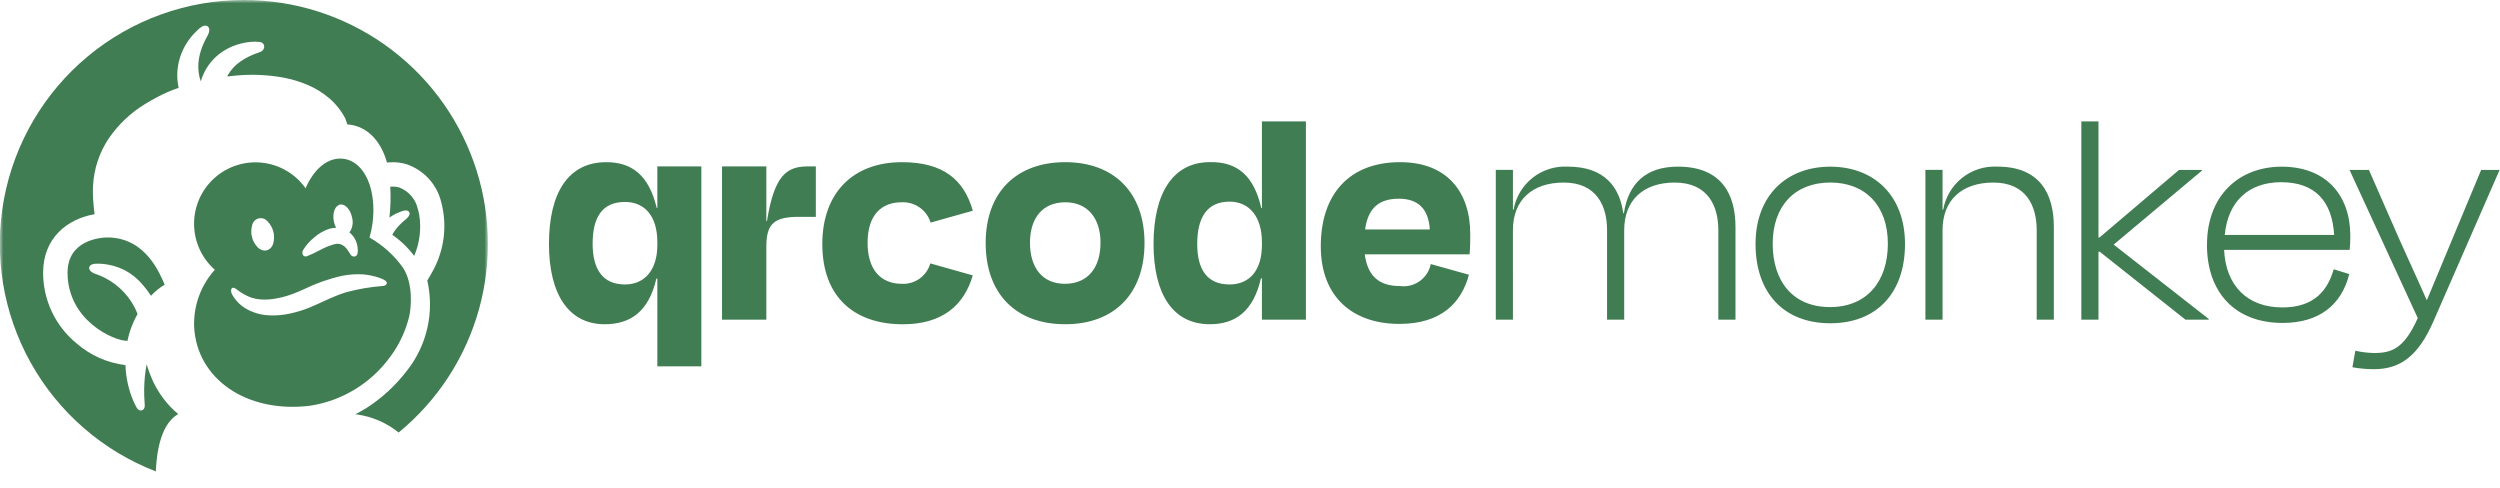 <svg width="369" height="72" viewBox="0 0 369 72" fill="none" xmlns="http://www.w3.org/2000/svg">
<g clip-path="url(#clip0_8598_10005)">
<mask id="mask0_8598_10005" style="mask-type:luminance" maskUnits="userSpaceOnUse" x="0" y="0" width="72" height="72">
<path d="M0 0H72V72H0V0Z" fill="white"/>
</mask>
<g mask="url(#mask0_8598_10005)">
<path d="M36 1.03087e-05C27.596 -0.006 19.454 2.928 12.986 8.294C6.518 13.661 2.131 21.121 0.586 29.382C-0.959 37.643 0.435 46.184 4.527 53.525C8.618 60.867 15.149 66.545 22.987 69.576H22.999C23.135 66.295 23.86 62.526 26.303 61.111C26.11 60.952 25.917 60.789 25.737 60.618C24.28 59.255 23.128 57.599 22.357 55.759C22.229 55.461 22.117 55.156 22.002 54.859C21.888 54.562 21.79 54.228 21.72 53.988C21.698 53.914 21.672 53.841 21.649 53.767C21.586 54.089 21.528 54.41 21.482 54.742C21.316 55.946 21.251 57.162 21.286 58.377C21.302 58.789 21.344 59.48 21.365 59.837C21.407 60.6 20.566 60.978 20.096 60.03C19.98 59.795 19.873 59.604 19.774 59.387C19.677 59.176 19.587 58.962 19.506 58.744C19.335 58.316 19.188 57.878 19.065 57.434C18.813 56.537 18.645 55.618 18.561 54.69C18.536 54.426 18.528 54.157 18.519 53.889C15.833 53.567 13.306 52.44 11.271 50.657C9.733 49.393 8.495 47.803 7.647 46.002C6.798 44.201 6.36 42.234 6.364 40.243C6.364 35.054 10.017 32.296 13.963 31.618C13.94 31.447 13.914 31.276 13.895 31.104C13.825 30.509 13.783 29.92 13.74 29.331L13.707 28.398C13.707 28.086 13.72 27.773 13.728 27.462C13.852 24.934 14.666 22.488 16.082 20.39C17.483 18.361 19.294 16.649 21.398 15.363C21.972 15.003 22.555 14.673 23.156 14.365C24.184 13.806 25.259 13.339 26.37 12.969C26.344 12.855 26.322 12.74 26.303 12.624C26.186 11.989 26.143 11.341 26.175 10.696C26.208 10.059 26.307 9.428 26.473 8.814C26.799 7.634 27.359 6.531 28.119 5.571C28.39 5.218 28.691 4.887 29.017 4.584C29.219 4.374 29.44 4.182 29.676 4.011C30.478 3.435 31.33 3.987 30.628 5.28L30.564 5.399L30.405 5.692C30.351 5.797 30.294 5.904 30.241 6.012C29.922 6.65 29.674 7.32 29.499 8.011C29.278 8.868 29.215 9.758 29.314 10.638C29.367 11.106 29.475 11.566 29.634 12.01L29.659 11.919C29.763 11.591 29.887 11.27 30.028 10.957C30.307 10.322 30.673 9.728 31.114 9.193C31.545 8.667 32.04 8.199 32.589 7.798C33.12 7.417 33.692 7.099 34.295 6.848C35.161 6.491 36.076 6.266 37.009 6.179C37.478 6.133 37.95 6.142 38.416 6.207C39.23 6.395 39.225 7.464 38.229 7.737L38.112 7.78L37.782 7.897L37.43 8.033C37.197 8.126 36.967 8.232 36.743 8.339C36.305 8.554 35.882 8.802 35.483 9.082C34.743 9.588 34.124 10.251 33.669 11.024C33.632 11.088 33.598 11.152 33.565 11.22L33.578 11.285C34.011 11.231 34.446 11.183 34.883 11.148C37.26 10.932 39.655 11.046 42 11.487C43.192 11.719 44.356 12.079 45.472 12.561C46.617 13.053 47.683 13.716 48.628 14.529C49.586 15.358 50.379 16.362 50.964 17.486C51.007 17.567 51.123 17.91 51.27 18.366C51.502 18.379 51.733 18.409 51.961 18.45C54.532 18.946 56.318 21.09 57.124 24.02L57.245 23.975H57.273C57.497 23.954 57.723 23.944 57.947 23.944C58.612 23.939 59.274 24.029 59.913 24.21C61.184 24.622 62.328 25.352 63.239 26.329C64.149 27.307 64.795 28.501 65.115 29.798C65.956 32.925 65.665 36.249 64.295 39.183C63.991 39.885 63.068 41.401 63.068 41.401C63.599 43.714 63.601 46.116 63.074 48.429C62.548 50.742 61.506 52.906 60.027 54.761C58.365 56.925 56.34 58.783 54.042 60.254C53.519 60.569 52.988 60.87 52.453 61.154L52.71 61.176C54.954 61.497 57.069 62.415 58.836 63.834V63.842C64.578 59.136 68.724 52.769 70.707 45.614C72.689 38.459 72.412 30.866 69.911 23.875C67.41 16.885 62.81 10.838 56.739 6.564C50.668 2.29 43.425 -0.003 36 1.03087e-05Z" fill="#417D53"/>
<path d="M13.931 38.937C14.619 38.892 15.31 38.935 15.988 39.065C16.541 39.167 17.085 39.32 17.609 39.524C18.149 39.735 18.666 40 19.152 40.316C19.646 40.649 20.107 41.028 20.529 41.449C21.182 42.128 21.77 42.867 22.284 43.658C22.875 43.016 23.559 42.465 24.31 42.02C23.611 40.451 21.597 35.189 16.055 35.05C14.733 35.016 9.971 35.478 9.971 40.245C9.971 47.236 16.7 50.314 18.814 50.314C18.906 49.873 19.016 49.433 19.149 48.998C19.445 48.075 19.833 47.183 20.307 46.337C19.393 43.999 17.642 42.085 15.395 40.967C15.193 40.868 14.988 40.776 14.779 40.69C14.675 40.647 14.57 40.607 14.466 40.562L14.172 40.455L14.054 40.413C12.757 39.946 13.011 39.032 13.931 38.937ZM59.494 39.534C58.193 37.696 56.5 36.168 54.539 35.061C54.743 34.366 54.892 33.655 54.987 32.936C55.62 28.081 53.877 23.836 50.688 23.436C48.394 23.148 46.324 24.949 45.104 27.785C44.365 26.742 43.414 25.867 42.313 25.217C41.211 24.568 39.985 24.158 38.715 24.016C37.444 23.874 36.158 24.003 34.94 24.393C33.723 24.783 32.602 25.427 31.65 26.281C30.699 27.135 29.939 28.181 29.421 29.35C28.903 30.519 28.638 31.784 28.643 33.062C28.648 34.341 28.924 35.604 29.452 36.768C29.98 37.933 30.749 38.972 31.707 39.819C29.644 42.111 28.549 45.115 28.653 48.197C29.019 55.962 36.46 61.026 45.742 59.889C50.436 59.175 54.658 56.633 57.484 52.817C58.88 50.987 59.878 48.885 60.413 46.646C60.654 45.535 61.064 41.963 59.494 39.534ZM44.757 36.878C45.189 36.173 45.742 35.55 46.39 35.037C47.059 34.447 47.845 34.007 48.696 33.743C48.957 33.677 49.224 33.636 49.492 33.624H49.607C49.449 33.323 49.337 33.001 49.272 32.667C49.037 31.45 49.45 30.341 50.194 30.198C50.939 30.053 51.737 30.924 51.975 32.142C52.071 32.51 52.085 32.894 52.015 33.268C51.946 33.642 51.795 33.996 51.574 34.305C51.659 34.37 51.741 34.442 51.817 34.516C52.19 34.881 52.468 35.332 52.628 35.829C52.703 36.054 52.754 36.285 52.781 36.521C52.83 36.822 52.827 37.129 52.773 37.428C52.752 37.543 52.694 37.647 52.609 37.726C52.524 37.806 52.416 37.856 52.3 37.869H52.251C52.131 37.865 52.014 37.826 51.914 37.758C51.814 37.69 51.735 37.594 51.687 37.484L51.63 37.395C51.472 37.124 51.292 36.866 51.093 36.623C50.93 36.429 50.732 36.267 50.508 36.148C50.323 36.053 50.121 35.998 49.914 35.984H49.774C49.747 35.983 49.72 35.983 49.693 35.984L49.564 36.004C49.478 36.018 49.392 36.037 49.307 36.06C48.69 36.238 48.092 36.472 47.52 36.761L47.168 36.941C46.558 37.278 45.927 37.574 45.278 37.827C45.181 37.861 45.077 37.864 44.978 37.836C44.88 37.808 44.793 37.75 44.729 37.67C44.656 37.55 44.62 37.41 44.625 37.27C44.63 37.129 44.676 36.993 44.757 36.878ZM37.221 33.233C37.271 32.995 37.386 32.777 37.554 32.601C37.722 32.426 37.935 32.301 38.17 32.242C38.405 32.182 38.653 32.189 38.884 32.263C39.115 32.336 39.321 32.473 39.478 32.658C39.9 33.083 40.2 33.613 40.348 34.193C40.496 34.773 40.486 35.383 40.319 35.958C40.258 36.19 40.139 36.403 39.973 36.577C39.807 36.75 39.599 36.879 39.37 36.95C39.278 36.973 39.184 36.985 39.09 36.985C38.702 36.969 38.335 36.808 38.061 36.533C37.639 36.108 37.339 35.578 37.191 34.998C37.043 34.417 37.054 33.808 37.221 33.233ZM57.082 41.847C56.979 42.211 56.451 42.214 56.451 42.214C54.632 42.353 52.83 42.663 51.07 43.141C50.651 43.269 50.219 43.42 49.784 43.597L49.527 43.7C49.186 43.839 48.834 43.982 48.488 44.141C47.528 44.59 46.643 44.986 45.788 45.352C44.814 45.756 43.804 46.068 42.772 46.286C41.866 46.484 40.939 46.575 40.011 46.557C39.865 46.557 39.718 46.545 39.573 46.535C38.459 46.468 37.375 46.153 36.4 45.611C35.904 45.335 35.453 44.983 35.065 44.568C34.871 44.361 34.692 44.139 34.53 43.906C34.457 43.8 34.389 43.681 34.305 43.537C33.992 42.998 34.1 42.606 34.273 42.508C34.631 42.312 35.029 42.894 36.013 43.434C36.375 43.642 36.759 43.815 37.155 43.948C37.551 44.068 37.956 44.149 38.367 44.191C39.215 44.26 40.068 44.205 40.9 44.029C41.334 43.952 41.764 43.849 42.186 43.723C43.047 43.46 43.892 43.136 44.708 42.752L44.871 42.686C46.66 41.81 48.544 41.147 50.487 40.712C51.533 40.503 52.602 40.432 53.666 40.501C54.23 40.556 54.789 40.657 55.337 40.802C57.11 41.297 57.135 41.657 57.086 41.845L57.082 41.847Z" fill="#417D53"/>
<path d="M61.889 31.774C61.832 31.455 61.758 31.139 61.667 30.828C61.505 30.108 61.164 29.439 60.677 28.885C60.19 28.33 59.571 27.907 58.878 27.653C58.579 27.575 58.271 27.537 57.963 27.54C57.844 27.54 57.726 27.54 57.608 27.554V27.621C57.689 29.119 57.646 30.62 57.479 32.111C57.937 31.784 58.435 31.517 58.96 31.316C59.175 31.22 59.397 31.144 59.625 31.087C60.396 30.898 60.872 31.57 59.954 32.324L59.871 32.394L59.665 32.563L59.444 32.754C59.298 32.882 59.158 33.02 59.022 33.157C58.756 33.428 58.51 33.718 58.285 34.025C58.142 34.228 58.013 34.44 57.9 34.66C59.139 35.514 60.231 36.563 61.133 37.769C61.944 35.882 62.206 33.804 61.889 31.774Z" fill="#417D53"/>
</g>
<path d="M89.479 23.936C93.298 23.936 95.779 25.894 96.927 30.668L97.023 30.716V24.557H103.517V54.066H97.024V41.126H96.88C95.781 45.853 93.203 47.858 89.24 47.858C83.939 47.858 81.027 43.417 81.027 36.017C81.027 28.425 83.894 23.936 89.479 23.936ZM97.023 36.16V35.73C97.023 31.958 95.21 29.809 92.247 29.809C88.905 29.809 87.472 32.054 87.472 35.969C87.472 39.742 88.953 41.985 92.247 41.985C95.208 41.985 97.023 39.789 97.023 36.16ZM106.57 47.186V24.557H113.112V32.626H113.207C114.306 25.75 116.164 24.557 119.319 24.557H120.417V32.005H117.936C114.259 32.005 113.112 33.008 113.112 36.399V47.186H106.57ZM145.484 35.872C145.484 28.328 150.067 23.935 157.23 23.935C164.344 23.935 168.93 28.328 168.93 35.872C168.93 43.321 164.49 47.857 157.23 47.857C149.925 47.858 145.484 43.329 145.484 35.872ZM152.025 35.824C152.025 39.501 153.84 41.887 157.182 41.887C160.573 41.887 162.435 39.501 162.435 35.824C162.435 32.196 160.524 29.856 157.23 29.856C153.887 29.857 152.025 32.196 152.025 35.824ZM186.259 41.076H186.116C185.018 45.851 182.439 47.857 178.572 47.857C173.082 47.857 170.263 43.369 170.263 36.016C170.263 28.376 173.22 23.887 178.668 23.93C182.583 23.882 185.066 25.888 186.164 30.709H186.259V17.92H192.753V47.186H186.259V41.076ZM186.259 36.158V35.73C186.259 32.054 184.445 29.762 181.485 29.762C178.19 29.762 176.71 32.054 176.71 36.017C176.71 39.745 178.142 41.985 181.485 41.985C184.445 41.985 186.259 39.884 186.259 36.16V36.158ZM194.948 36.35C194.948 28.52 199.293 23.935 206.648 23.935C213.619 23.935 217.009 28.376 217.009 34.536C217.009 35.539 217.009 36.301 216.913 37.543H201.441C201.87 40.791 203.589 42.223 206.645 42.223C207.672 42.356 208.711 42.094 209.552 41.492C210.394 40.889 210.976 39.99 211.181 38.975L216.815 40.552C215.717 44.658 212.756 47.809 206.549 47.809C199.723 47.811 194.948 43.894 194.948 36.351V36.35ZM201.489 33.867H211.04C210.848 30.859 209.368 29.331 206.456 29.331C203.59 29.332 201.919 30.667 201.489 33.867ZM223.309 47.186H220.779V25.072H223.309V30.945H223.404C223.732 29.088 224.73 27.416 226.208 26.245C227.687 25.075 229.543 24.488 231.426 24.595C236.87 24.595 239.066 27.651 239.592 31.471H239.687C240.355 26.982 243.03 24.595 247.658 24.595C254.2 24.595 256.157 28.796 256.157 33.476V47.186H253.626V33.964C253.626 30.478 252.147 26.945 247.18 26.945C242.596 26.945 239.732 29.516 239.732 33.964V47.186H237.201V33.964C237.201 30.478 235.722 26.945 230.804 26.945C226.175 26.945 223.307 29.516 223.307 33.964L223.309 47.186ZM259.119 36.013C259.119 28.85 263.703 24.601 270.149 24.601C276.596 24.601 281.178 28.85 281.178 36.013C281.178 43.176 277.071 47.713 270.149 47.713C263.227 47.713 259.119 43.178 259.119 36.017V36.013ZM261.649 35.965C261.649 41.552 264.658 45.324 270.102 45.324C275.545 45.324 278.648 41.552 278.648 35.965C278.648 30.427 275.4 26.941 270.149 26.941C264.898 26.941 261.649 30.43 261.649 35.969V35.965ZM286.721 47.186H284.19V25.072H286.721V30.945H286.816C287.144 29.088 288.141 27.416 289.62 26.245C291.098 25.075 292.955 24.488 294.837 24.595C301.236 24.595 303.146 28.796 303.146 33.476V47.186H300.615V33.964C300.615 30.478 299.136 26.945 294.218 26.945C289.589 26.945 286.721 29.516 286.721 33.964V47.186ZM309.735 35.058H309.879L321.625 25.078H325.014V25.174L311.98 36.103L326.017 47.084V47.186H322.579L309.927 37.157H309.735V47.186H307.205V17.92H309.735V35.058ZM325.754 36.108C325.754 28.898 330.434 24.601 336.784 24.601C343.23 24.601 346.906 28.708 346.906 34.819C346.915 35.505 346.883 36.193 346.811 36.876H328.279C328.518 42.177 331.717 45.376 336.873 45.376C341.6 45.376 343.558 42.845 344.458 39.742L346.751 40.456C345.604 45.041 342.262 47.667 336.914 47.667C329.998 47.667 325.747 43.275 325.747 36.112L325.754 36.108ZM328.38 34.676H344.519C344.233 29.806 341.798 26.893 336.689 26.893C332.002 26.897 328.855 29.619 328.374 34.68L328.38 34.676ZM347.217 54.205L347.647 51.769C348.557 51.972 349.484 52.084 350.416 52.104C353.043 52.104 354.857 51.435 356.862 46.947L346.788 25.078H349.653L353.043 32.814C354.329 35.821 356.624 40.741 358.2 44.321C359.727 40.692 361.733 35.869 362.974 32.862L366.22 25.078H368.942L359.154 47.471C356.958 52.486 354.331 54.491 350.411 54.491C349.338 54.493 348.267 54.398 347.211 54.208L347.217 54.205ZM137.312 38.879C137.057 39.782 136.504 40.572 135.741 41.119C134.979 41.666 134.054 41.938 133.116 41.89C130.062 41.89 128.056 39.884 128.056 35.827C128.056 31.672 130.157 29.857 133.07 29.857C134.017 29.807 134.953 30.075 135.73 30.618C136.507 31.162 137.08 31.949 137.358 32.855L143.589 31.103C142.28 26.522 139.238 23.936 133.118 23.936C126.004 23.936 121.373 28.377 121.373 36.022C121.373 43.852 126.1 47.863 133.262 47.863C139.038 47.863 142.277 45.118 143.583 40.647L137.312 38.879Z" fill="#417D53"/>
</g>
<defs>
<clipPath id="clip0_8598_10005">
<rect width="369" height="72" fill="white"/>
</clipPath>
</defs>
</svg>
